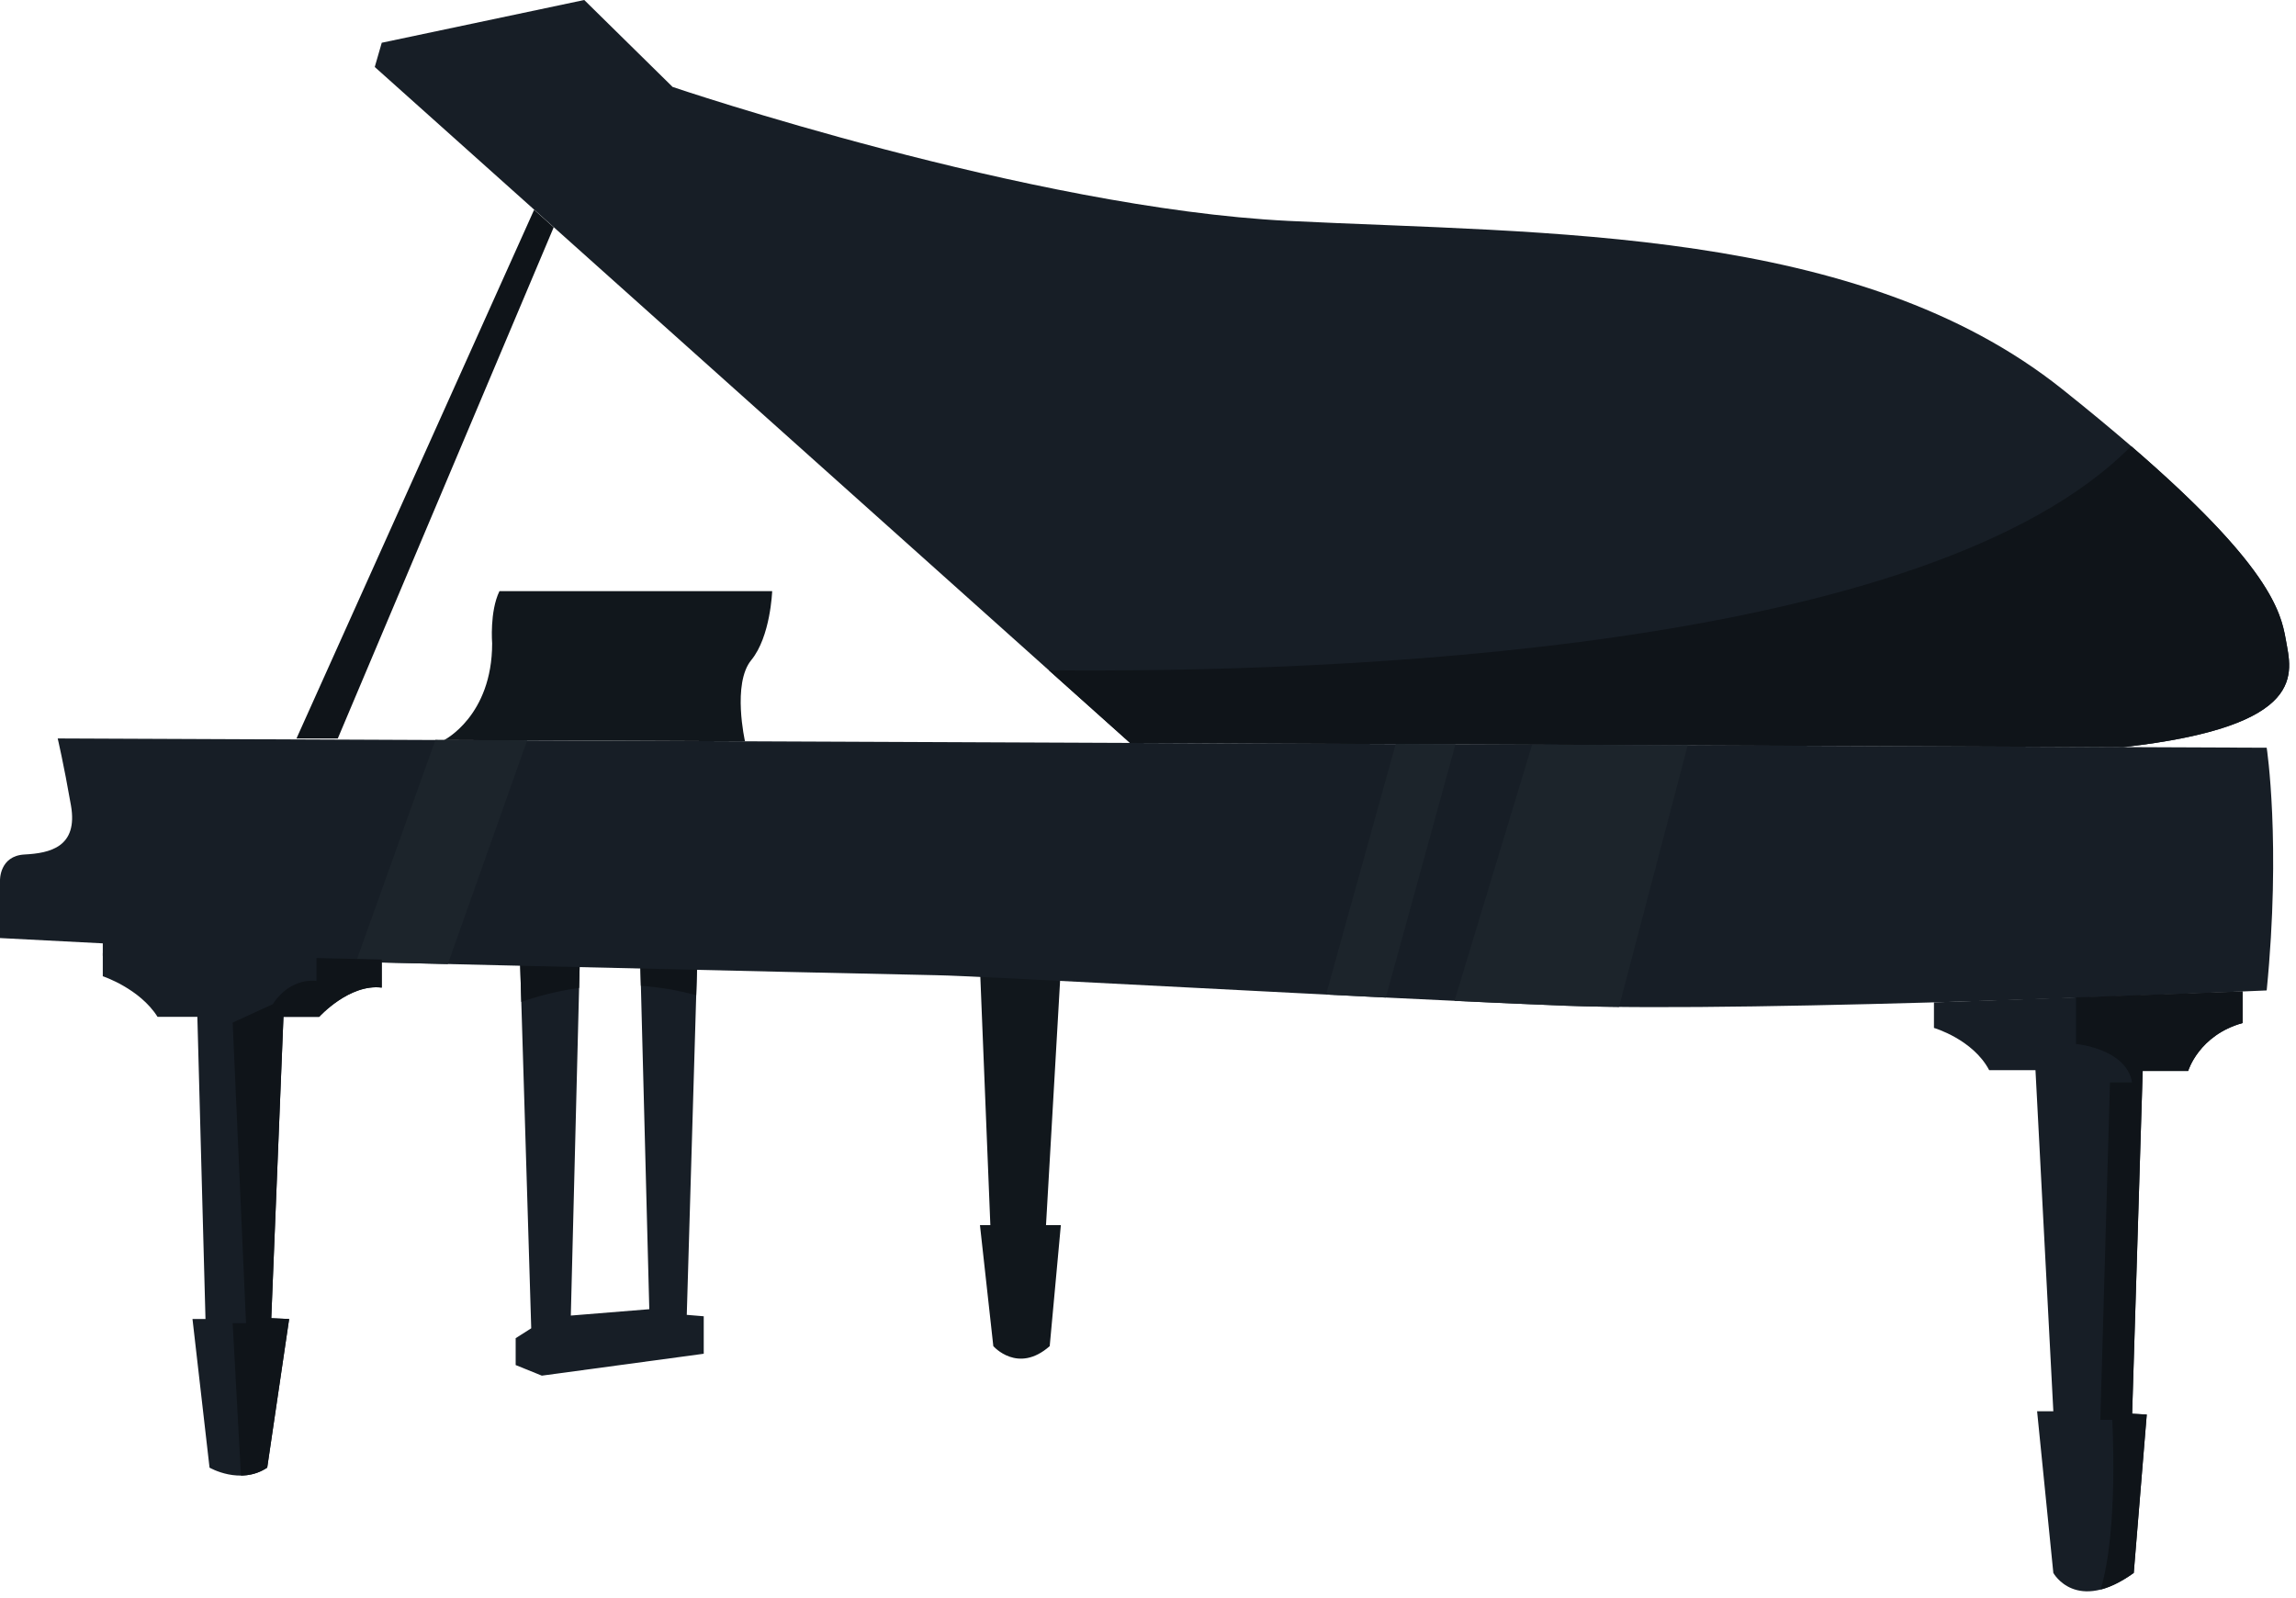 <?xml version="1.0" encoding="UTF-8" standalone="no"?>
<!DOCTYPE svg PUBLIC "-//W3C//DTD SVG 1.1//EN" "http://www.w3.org/Graphics/SVG/1.1/DTD/svg11.dtd">
<svg width="100%" height="100%" viewBox="0 0 286 199" version="1.1" xmlns="http://www.w3.org/2000/svg" xmlns:xlink="http://www.w3.org/1999/xlink" xml:space="preserve" xmlns:serif="http://www.serif.com/" style="fill-rule:evenodd;clip-rule:evenodd;stroke-linejoin:round;stroke-miterlimit:2;">
    <g transform="matrix(1,0,0,1,-112.445,-127.055)">
        <g transform="matrix(1,0,0,1,234.513,298.247)">
            <path d="M0,-50.657L1.294,-18.581L0,-18.581L1.664,-3.512C1.664,-3.512 4.714,0 8.689,-3.512L10.076,-18.581L8.227,-18.581L10.076,-50.657L0,-50.657Z" style="fill:rgb(17,23,28);fill-rule:nonzero;"/>
        </g>
        <g transform="matrix(1,0,0,1,177.182,298.414)">
            <path d="M0,-53.11L1.435,-5.9L-0.503,-4.667L-0.503,-1.32L2.756,0L22.924,-2.729L22.924,-7.397L20.81,-7.573L22.131,-52.279L14.998,-52.279L16.142,-8.278L6.367,-7.485L7.511,-52.754L0,-53.11Z" style="fill:rgb(23,30,38);fill-rule:nonzero;"/>
        </g>
        <g transform="matrix(-0.999,-0.047,-0.047,0.999,177.048,251.323)">
            <path d="M-7.368,-6.019L0.151,-6.019L-0.358,0.521C-2.025,-0.162 -4.465,-0.995 -7.467,-1.561L-7.368,-6.019Z" style="fill:rgb(15,20,25);fill-rule:nonzero;"/>
        </g>
        <g transform="matrix(0.026,1,1,-0.026,198.097,244.95)">
            <path d="M1.03,-5.946L4.747,-5.946C4.958,-3.769 5.382,-1.467 6.099,0.913L1.216,1.185L1.03,-5.946Z" style="fill:rgb(15,20,25);fill-rule:nonzero;"/>
        </g>
        <g transform="matrix(1,0,0,1,167.763,200.848)">
            <path d="M0,18.394C0,18.394 5.986,15.395 5.986,6.35C5.986,6.35 5.661,2.38 6.897,-0.158L40.867,-0.158C40.867,-0.158 40.671,5.503 38.264,8.432C35.856,11.361 37.483,18.552 37.483,18.552L0,18.394Z" style="fill:rgb(17,23,28);fill-rule:nonzero;"/>
        </g>
        <g transform="matrix(1,0,0,1,253.212,127.575)">
            <path d="M0,92.027L-94.086,7.824L-93.215,4.806L-67.991,-0.52L-56.984,10.309C-56.984,10.309 -12.427,25.398 19.704,26.996C51.836,28.593 90.713,27.706 116.098,47.943C141.483,68.18 143.259,75.104 143.969,79.187C144.679,83.27 146.987,89.93 123.731,92.547L0,92.027Z" style="fill:rgb(23,30,38);fill-rule:nonzero;"/>
        </g>
        <g transform="matrix(1,0,0,1,376.944,182.626)">
            <path d="M0,37.495C23.255,34.879 20.946,28.219 20.236,24.136C19.617,20.573 18.182,14.846 0.964,0C-24.401,25.706 -98.773,28.237 -133.845,27.926L-123.732,36.975L0,37.495Z" style="fill:rgb(15,20,25);fill-rule:nonzero;"/>
        </g>
        <g transform="matrix(0.389,-0.921,-0.921,-0.389,191.492,208.953)">
            <path d="M-23.688,30.137L45.45,30.137L46.511,33.233L-25.692,34.879L-23.688,30.137Z" style="fill:rgb(15,20,25);fill-rule:nonzero;"/>
        </g>
        <g transform="matrix(1,0,0,1,112.445,228.375)">
            <path d="M0,15.529L0,8.342C0,8.342 -0.083,5.286 3.057,5.121C6.196,4.956 9.748,4.213 8.839,-0.992C7.93,-6.197 7.187,-9.335 7.187,-9.335L282.349,-8.179C282.349,-8.179 284.166,3.634 282.349,22.055C282.349,22.055 218.329,24.864 194.951,23.955C171.573,23.047 122.34,20.238 116.558,20.155C110.775,20.073 12.804,17.759 12.804,17.759L12.804,16.19L0,15.529Z" style="fill:rgb(23,30,38);fill-rule:nonzero;"/>
        </g>
        <g transform="matrix(-0.337,0.942,0.942,0.337,180.854,237.161)">
            <path d="M-12.108,-19.376L17.244,-19.376C16.086,-15.882 14.878,-12.233 13.646,-8.518L-15.907,-8.604L-12.108,-19.376Z" style="fill:rgb(28,36,43);fill-rule:nonzero;"/>
        </g>
        <g transform="matrix(1,0,0,1,303.295,252.484)">
            <path d="M0,-32.672L-9.671,-0.757C-4.563,-0.517 0.141,-0.308 4.102,-0.154C6.071,-0.077 8.336,-0.027 10.82,0L19.379,-32.591L0,-32.672Z" style="fill:rgb(28,36,43);fill-rule:nonzero;"/>
        </g>
        <g transform="matrix(-0.268,0.964,0.964,0.268,300.74,240.343)">
            <path d="M-15.988,-19.422L16.397,-19.422C15.847,-16.974 15.301,-14.542 14.763,-12.154L-17.95,-12.243L-15.988,-19.422Z" style="fill:rgb(28,36,43);fill-rule:nonzero;"/>
        </g>
        <g transform="matrix(1,0,0,1,125.249,312.1)">
            <path d="M0,-66.331L0,-63.438C0,-63.438 4.596,-61.921 6.822,-58.38L11.78,-58.38L12.792,-20.742L11.173,-20.742L13.297,-2.227C13.297,-2.227 17.142,0 20.481,-2.227L23.213,-20.742L20.987,-20.843L22.504,-58.38L26.956,-58.38C26.956,-58.38 30.7,-62.528 34.747,-62.022L34.747,-65.514L0,-66.331Z" style="fill:rgb(23,30,38);fill-rule:nonzero;"/>
        </g>
        <g transform="matrix(1,0,0,1,145.73,247.378)">
            <path d="M0,62.495L2.732,43.979L0.506,43.879L2.023,6.342L6.475,6.342C6.475,6.342 10.219,2.193 14.266,2.699L14.266,-0.792L6.142,-0.984L6.142,1.879C6.142,1.879 2.999,1.276 0.688,4.767L-4.304,7.056L-2.64,44.494L-4.304,44.494L-3.271,63.479C-2.227,63.469 -1.087,63.221 0,62.495" style="fill:rgb(15,20,25);fill-rule:nonzero;"/>
        </g>
        <g transform="matrix(1,0,0,1,353.347,326.791)">
            <path d="M0,-74.876L0,-71.693C0,-71.693 4.855,-70.276 6.879,-66.432L12.646,-66.432L14.871,-23.938L12.848,-23.938L14.871,-3.803C14.871,-3.803 17.704,1.357 24.888,-3.803L26.507,-23.532L24.686,-23.634L26.001,-66.331L31.667,-66.331C31.667,-66.331 32.982,-70.782 38.446,-72.3L38.446,-76.233L0,-74.876Z" style="fill:rgb(23,30,38);fill-rule:nonzero;"/>
        </g>
        <g transform="matrix(1,0,0,1,379.854,272.359)">
            <path d="M0,30.9L-1.821,30.798L-0.506,-11.899L5.16,-11.899C5.16,-11.899 6.476,-16.35 11.939,-17.868L11.939,-21.801L-8.813,-21.068L-8.813,-15.261C-8.813,-15.261 -2.537,-14.698 -1.831,-10.466L-4.582,-10.466L-5.78,31.562L-4.3,31.562C-4.3,31.562 -3.489,45.223 -5.744,52.701C-4.568,52.399 -3.199,51.764 -1.619,50.629L0,30.9Z" style="fill:rgb(15,20,25);fill-rule:nonzero;"/>
        </g>
    </g>
</svg>
